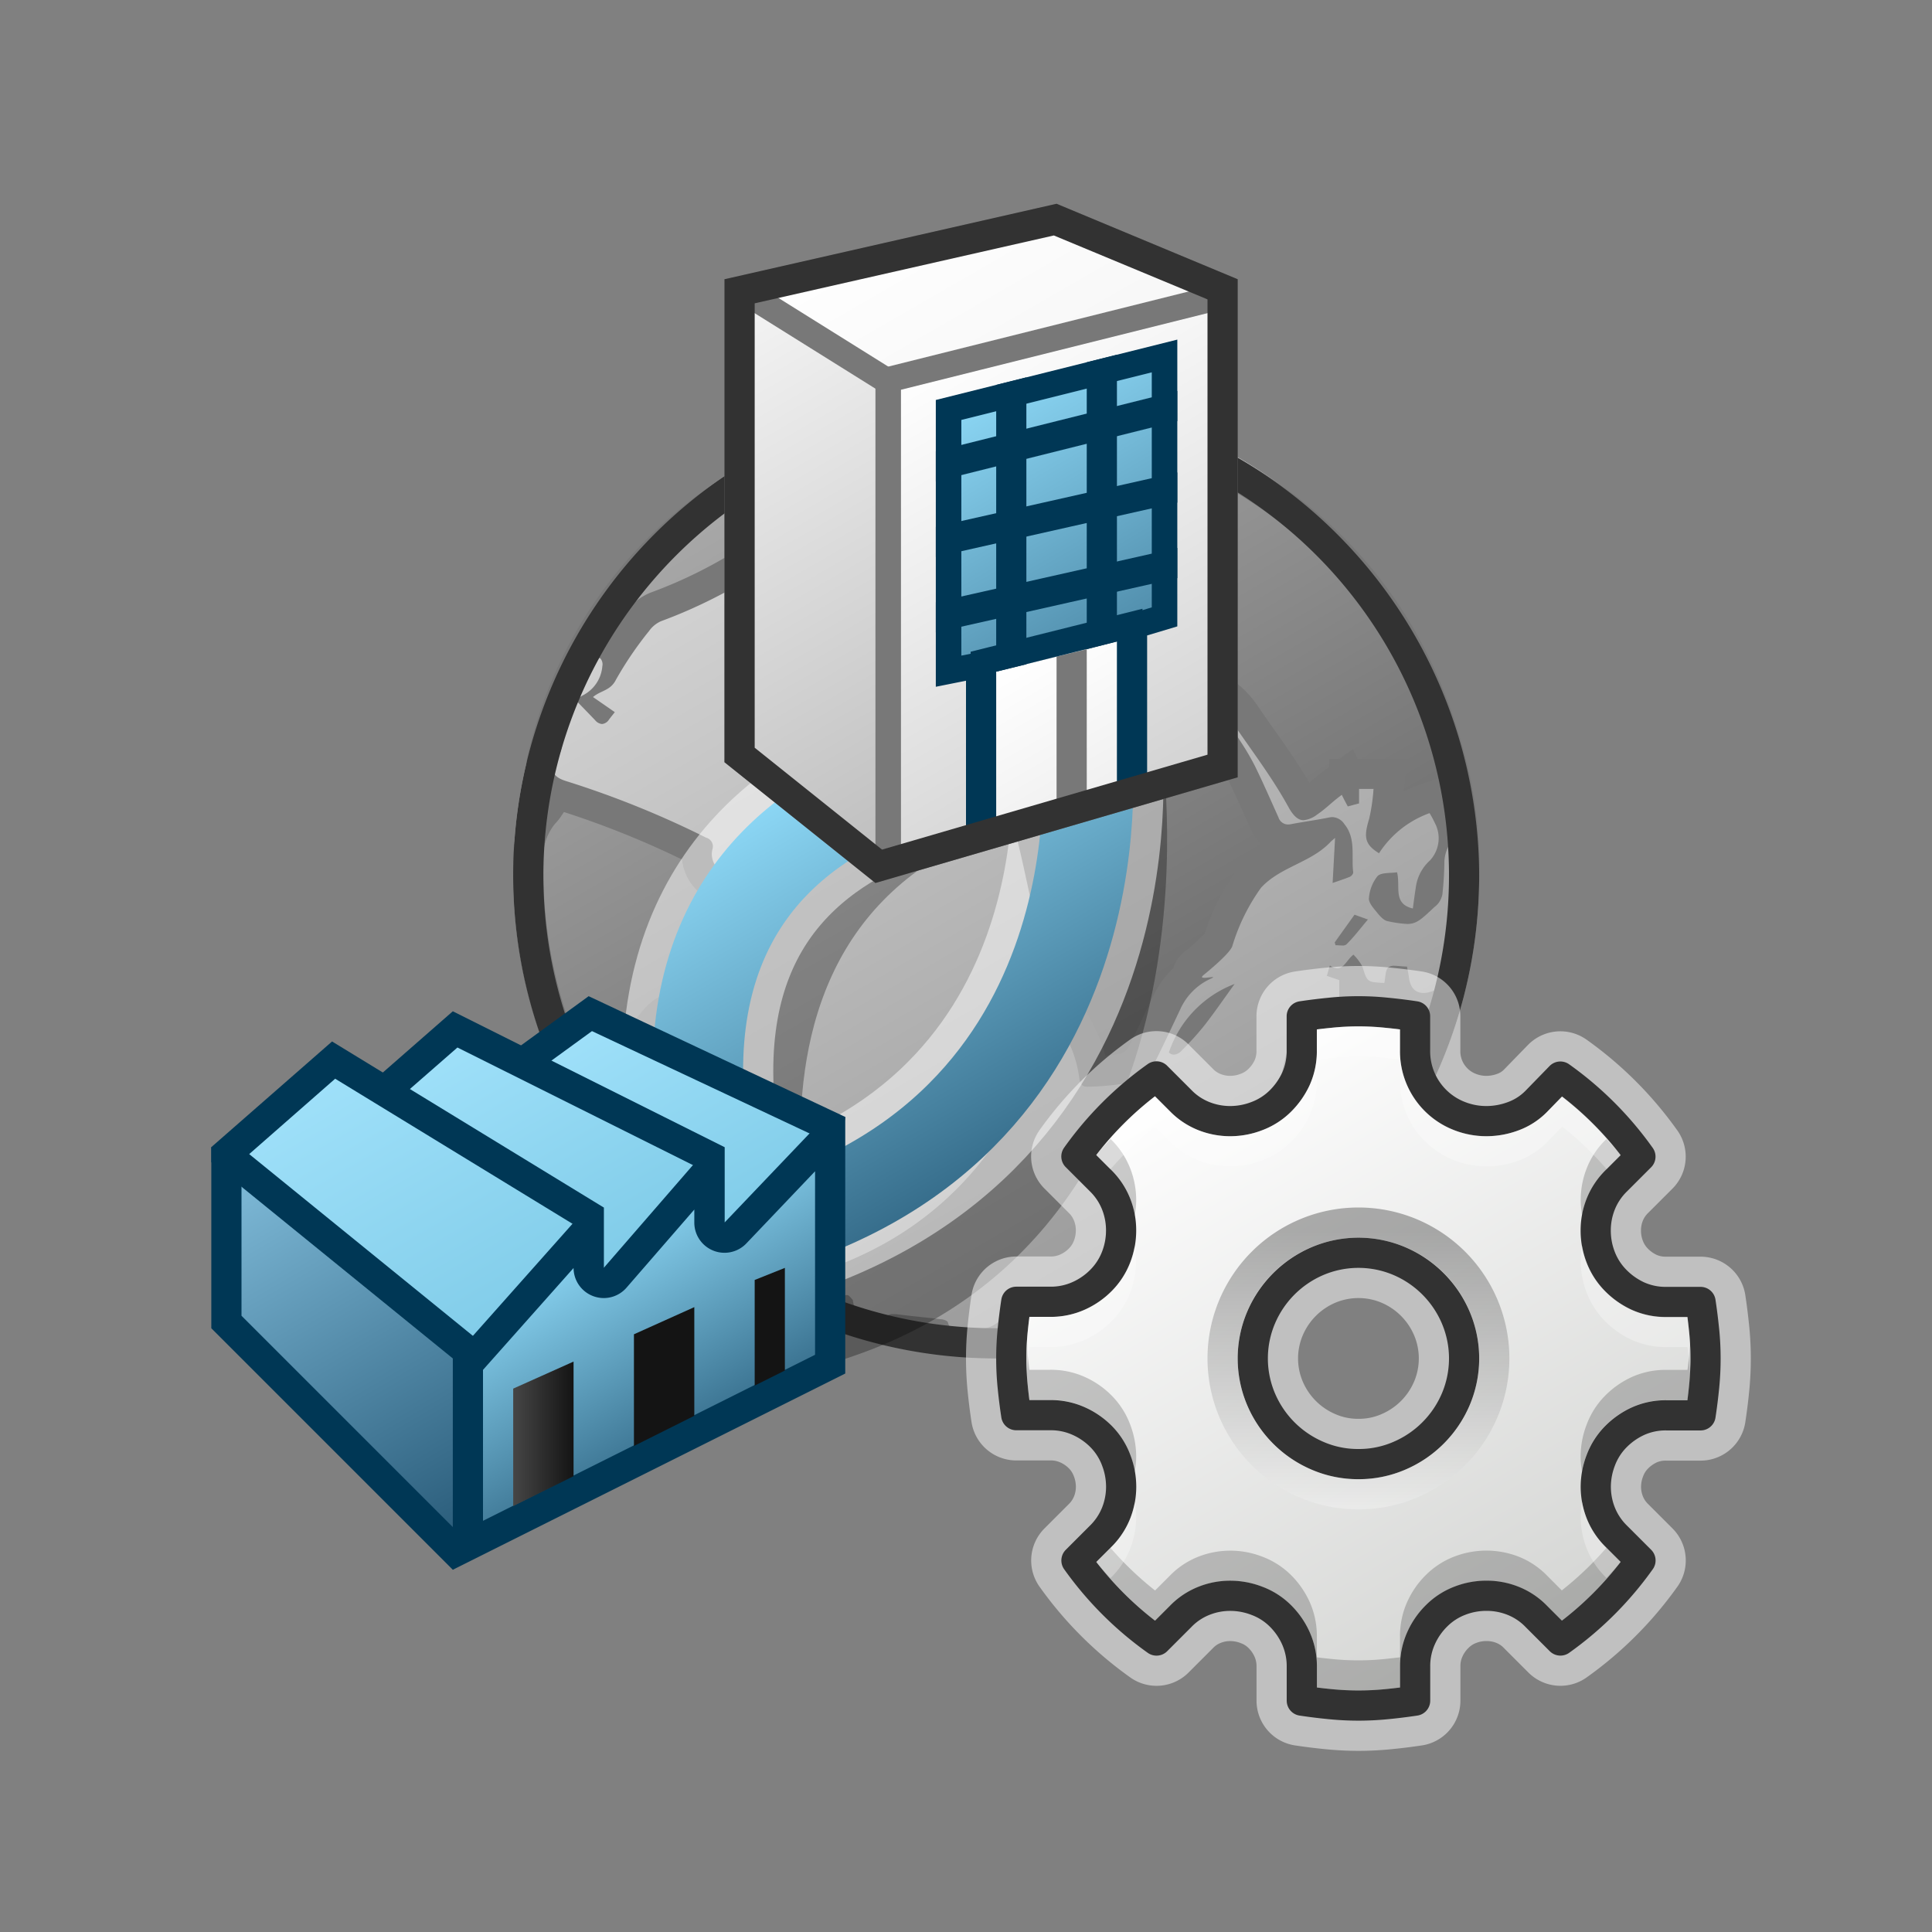 <svg xmlns="http://www.w3.org/2000/svg" xmlns:xlink="http://www.w3.org/1999/xlink" width="64" height="64" viewBox="0 0 64 64">
  <rect x="0" y="0" width="64" height="64" fill="#808080" stroke="none"/>
  <defs>
    <linearGradient id="a" x1="25" y1="15.158" x2="40.992" y2="42.856" gradientUnits="userSpaceOnUse">
      <stop offset="0" stop-color="#d7d7d7"/>
      <stop offset="1" stop-color="#969696"/>
    </linearGradient>
    <linearGradient id="b" x1="25.047" y1="15.125" x2="40.784" y2="42.382" gradientUnits="userSpaceOnUse">
      <stop offset="0" stop-color="#aaa"/>
      <stop offset="1" stop-color="#5a5a5a"/>
    </linearGradient>
    <linearGradient id="c" x1="26.126" y1="26.183" x2="33.196" y2="38.428" gradientUnits="userSpaceOnUse">
      <stop offset="0" stop-color="#8cd7f5"/>
      <stop offset="1" stop-color="#376e8c"/>
    </linearGradient>
    <linearGradient id="d" x1="24.588" y1="9.578" x2="34.015" y2="25.906" gradientUnits="userSpaceOnUse">
      <stop offset="0" stop-color="#f5f5f5"/>
      <stop offset="1" stop-color="#bebebe"/>
    </linearGradient>
    <linearGradient id="e" x1="30.533" y1="6.09" x2="37.844" y2="18.755" gradientUnits="userSpaceOnUse">
      <stop offset="0" stop-color="#fff"/>
      <stop offset="1" stop-color="#f0f0f0"/>
    </linearGradient>
    <linearGradient id="f" x1="30.723" y1="11.83" x2="39.076" y2="26.299" gradientUnits="userSpaceOnUse">
      <stop offset="0" stop-color="#fff"/>
      <stop offset="1" stop-color="#d2d2d2"/>
    </linearGradient>
    <linearGradient id="g" x1="33.634" y1="21.884" x2="36.279" y2="26.466" xlink:href="#e"/>
    <linearGradient id="h" x1="31.967" y1="13.267" x2="38.638" y2="24.822" xlink:href="#c"/>
    <linearGradient id="i" x1="34.465" y1="13.524" x2="35.535" y2="15.376" xlink:href="#c"/>
    <linearGradient id="j" x1="34.426" y1="16.055" x2="35.574" y2="18.045" xlink:href="#c"/>
    <linearGradient id="k" x1="34.426" y1="18.555" x2="35.574" y2="20.545" xlink:href="#c"/>
    <linearGradient id="l" x1="34.62" y1="13.371" x2="38.379" y2="19.881" xlink:href="#c"/>
    <linearGradient id="m" x1="31.621" y1="14.121" x2="35.38" y2="20.632" xlink:href="#c"/>
    <linearGradient id="n" x1="10.395" y1="36.77" x2="17.856" y2="49.692" gradientUnits="userSpaceOnUse">
      <stop offset="0" stop-color="#82bedc"/>
      <stop offset="1" stop-color="#285a78"/>
    </linearGradient>
    <linearGradient id="o" x1="18.677" y1="34.085" x2="24.765" y2="44.629" gradientUnits="userSpaceOnUse">
      <stop offset="0" stop-color="#a0e1fa"/>
      <stop offset="1" stop-color="#73c3e1"/>
    </linearGradient>
    <linearGradient id="p" x1="14.544" y1="34.405" x2="21.187" y2="45.912" xlink:href="#o"/>
    <linearGradient id="q" x1="11.09" y1="35.097" x2="18.762" y2="48.386" xlink:href="#o"/>
    <linearGradient id="r" x1="19.417" y1="40.842" x2="23.321" y2="47.604" xlink:href="#c"/>
    <linearGradient id="s" x1="17" y1="47.498" x2="19" y2="47.498" gradientUnits="userSpaceOnUse">
      <stop offset="0" stop-color="#464646"/>
      <stop offset="1" stop-color="#141414"/>
    </linearGradient>
    <linearGradient id="v" x1="39.283" y1="35.099" x2="50.717" y2="54.903" gradientUnits="userSpaceOnUse">
      <stop offset="0" stop-color="#fff"/>
      <stop offset="1" stop-color="#d4d5d3"/>
    </linearGradient>
    <linearGradient id="w" x1="45" y1="50" x2="45" y2="40.77" gradientUnits="userSpaceOnUse">
      <stop offset="0" stop-color="#fff"/>
      <stop offset="1"/>
    </linearGradient>
  </defs>
  <title>5305_X3DOPME_AP_AppIcon_r21x</title>
  <g>
    <path d="M17,29.02A16,16,0,1,1,32.981,45,16.046,16.046,0,0,1,17,29.02Z" fill="url(#a)"/>
    <g>
      <path d="M32.724,44.5a1.4,1.4,0,0,0,.623-.287.4.4,0,0,1,.244-.09l.087.348.054.007q-.408.023-.815.023Zm-1.486-.1a14.8,14.8,0,0,1-1.68-.3.736.736,0,0,0,.068-.069c.345.047.613.075.881.1l.524.057A.674.674,0,0,0,31.238,44.4ZM20.584,38.186A15.7,15.7,0,0,1,17.5,28.609a2.257,2.257,0,0,1,.542-1.684.96.96,0,0,0,.129-.164,3.531,3.531,0,0,0,.287-.463c.048.02.1.038.153.055A30.365,30.365,0,0,1,23.1,28.159a1.16,1.16,0,0,0,.66,1.194,11.125,11.125,0,0,1,1.354.9c.118.091.134.147.134.147a.6.6,0,0,1-.175.161l-.125.083a1.637,1.637,0,0,0-1.095,1.209l-.095.294c-.119.371-.237.742-.375,1.1a.631.631,0,0,1-.108.217c.009-.021-.057-.028-.2-.072a1.5,1.5,0,0,0-.454-.076,1.175,1.175,0,0,0-.892.416,9.037,9.037,0,0,0-1.667,2.821,1.03,1.03,0,0,0,.085.8C20.29,37.639,20.437,37.912,20.584,38.186Zm25.756-2.54-.79-.2c-.229-.058-.458-.116-.689-.167,0-.7,0-2.606,0-2.606.187.3.445.357.966.381l.412.018.051-.213a.928.928,0,0,0,.854.528,1.342,1.342,0,0,0,.436-.079c.1-.034.2-.069.293-.105l-.3.813c-.211.574-.422,1.147-.646,1.714a1.043,1.043,0,0,1-.635.333Zm-10.123-.159a4.089,4.089,0,0,0-.26-.934c-.157-.348-.334-.683-.512-1.018-.119-.224-.239-.45-.35-.678A.952.952,0,0,1,35,32.515c-.02-.263-.03-.527-.041-.79-.013-.317-.026-.634-.053-.95a2.358,2.358,0,0,0-.134-.567l-.061-.2-.032-.088-.345-1.564c-.043-.192-.357-1.512-.357-1.512l-.543.223a4.419,4.419,0,0,1-1.694.256l-.961-.012c-.469-.436-.861-.847-1.252-1.257l-.752-.786a.233.233,0,0,1-.092-.2,3.431,3.431,0,0,0-.039-.465,1.334,1.334,0,0,1-.018-.421,2.888,2.888,0,0,0,.112-1.08,7.29,7.29,0,0,1,.062-1.071,3.727,3.727,0,0,1,.791-.392,5.051,5.051,0,0,0,.953-.464,2.1,2.1,0,0,1,.242.062,1.5,1.5,0,0,0,.422.083h.24l.019-.018a.573.573,0,0,0,.138.017h.215l.074-.072a.749.749,0,0,0,.255-.118.857.857,0,0,0,.373-.542,1.982,1.982,0,0,0,.009-.371l0-.038.081-.015c.1-.018.213-.038.319-.067l.506-.138-.163-.5-.047-.164a2.258,2.258,0,0,0-.192-.515,6.8,6.8,0,0,0-.543-.835l.381-.147s-.231-1.063-.271-1.237c.223-.121.443-.244.664-.368.518-.29,1.036-.58,1.571-.831a1.84,1.84,0,0,1,.584-.1c.143-.011.288-.022.428-.044.12-.019.238-.05.373-.085l1.015-.248-.261-.286.135-.072c.2-.107.415-.224.639-.332a.6.6,0,0,0,.159.089c5.607,2.118,8.964,5.847,10.26,11.4.089.382.159.77.212,1.168l-.34.342c-.013-.035-.025-.071-.039-.106a2.185,2.185,0,0,0-.153-.3l-.258-.471-.4.142a3.668,3.668,0,0,0-1.372.854c0-.015.011-.031.016-.048a3.865,3.865,0,0,0,.13-.774c.009-.1.018-.2.032-.3l.075-.566H44.664l-.031-.063-.084.063h-.028v.02l-.561.428-.218.183a4.013,4.013,0,0,1-.384.305,1.5,1.5,0,0,1-.143.085c-.009-.026-.046-.077-.094-.165a22.264,22.264,0,0,0-1.353-2.086c-.174-.248-.348-.5-.519-.746a2.838,2.838,0,0,0-.612-.654l-2.39-1.847,1.786,2.7c.225.34.45.68.669,1.023a7.377,7.377,0,0,1,.427.734c.215.445.418.9.622,1.352l.144.321a.826.826,0,0,0,.772.528.993.993,0,0,0,.2-.019c.184-.035.372-.066.561-.1l.16-.027a4.153,4.153,0,0,1-.877.526,4.27,4.27,0,0,0-1.3.866A6.89,6.89,0,0,0,40.343,31.2h0a7.321,7.321,0,0,1-.789.716l-.271.223.032.2a2.55,2.55,0,0,0-.668.882l-.085.179c-.233.5-.465.991-.709,1.481a.954.954,0,0,1-.7.518,5.677,5.677,0,0,1-.866.084ZM18.03,24.9c.036-.133.074-.265.113-.395A.712.712,0,0,1,18.03,24.9Zm2.338-3.287a.622.622,0,0,0-.182-.207.677.677,0,0,0-.392-.117.835.835,0,0,0-.387.094A14.291,14.291,0,0,1,24.136,16.3c.322-.221,1.182-.736,1.534-.939.036-.02.071-.04.1-.06l-.436.514,1.734-.007c.129,0,.256,0,.381.013l.1,0a1.075,1.075,0,0,0,.421-.082l.09.182.374.648,2.857.3,0,.008c-.455.005-1.828.005-1.828.005H27.941l-.152-.275-.5.27a.873.873,0,0,0-.385.378,1.724,1.724,0,0,0-.134.515.729.729,0,0,1-.059.236h0a.826.826,0,0,1-.115.008l-.158,0a2.46,2.46,0,0,0-1.422.43,16.037,16.037,0,0,1-3.293,1.664,1.444,1.444,0,0,0-.612.493l-.262.352C20.685,21.165,20.521,21.382,20.368,21.608Zm10.258-7.2c.208-.215.431-.433.658-.64a.65.65,0,0,1,.459-.169l.055,0Q31.213,14.007,30.626,14.409Z" fill="url(#b)"/>
      <path d="M37.827,14.8c5.37,2.056,8.591,5.645,9.846,10.969l-.652.229a4.233,4.233,0,0,0-.526.227l.145-1.086H44.973l-.161-.324-.43.324h-.361v.271l-.17.128c-.072.055-.138.106-.207.161s-.153.127-.228.192l-.042.036c-.373-.634-.791-1.229-1.2-1.807-.172-.245-.345-.49-.516-.742a3.337,3.337,0,0,0-.717-.765l-4.777-3.692L39.5,23.952l.121.183c.222.335.446.672.662,1.012a7.156,7.156,0,0,1,.4.681c.213.443.415.892.616,1.341l.142.316a1.434,1.434,0,0,0,.455.578,3.728,3.728,0,0,0-.845.659,7.14,7.14,0,0,0-1.143,2.2,6.267,6.267,0,0,1-.662.6,1.116,1.116,0,0,0-.381.55,3.092,3.092,0,0,0-.667.935L38.1,33.2c-.23.49-.459.979-.7,1.459a.454.454,0,0,1-.353.254,3.25,3.25,0,0,1-.434.055,3.694,3.694,0,0,0-.208-.619c-.164-.365-.348-.711-.525-1.046-.117-.22-.233-.439-.342-.661a.479.479,0,0,1-.044-.158c-.019-.259-.029-.518-.04-.777-.013-.323-.027-.646-.053-.966a2.883,2.883,0,0,0-.157-.685c-.017-.05-.034-.1-.045-.139s-.029-.094-.048-.145l-.122-.558c-.07-.32-.14-.641-.211-.957-.043-.2-.091-.394-.141-.6L34.6,27.3l-.269-1.141-1.084.445a3.962,3.962,0,0,1-1.5.219c-.164,0-.329,0-.494-.006l-.3,0c-.359-.364-.711-.735-1.063-1.105-.233-.245-.467-.49-.707-.739-.006-.154-.025-.3-.041-.424-.009-.071-.022-.17-.025-.229a3.634,3.634,0,0,0,.123-1.2c0-.208.007-.547.025-.775a3.841,3.841,0,0,1,.51-.228,5.633,5.633,0,0,0,.851-.395l.021.006a1.933,1.933,0,0,0,.564.1,1.166,1.166,0,0,0,.205-.018,1.16,1.16,0,0,0,.191.017l.448-.006.129-.136a1.254,1.254,0,0,0,.273-.153,1.347,1.347,0,0,0,.563-.869c0-.023.006-.045.008-.067l.035-.009,1.012-.277-.325-1c-.015-.048-.028-.1-.042-.144a2.664,2.664,0,0,0-.236-.624c-.068-.122-.137-.24-.209-.354l.19-.074-.184-.838-.063-.29-.035-.162.335-.188c.529-.3,1.028-.575,1.542-.816a2,2,0,0,1,.41-.054c.158-.012.316-.025.471-.05a4.032,4.032,0,0,0,.42-.095l.182-.046,1.648-.4-.352-.383M27.071,16.3h.148l-.108.081h-.586l.222.264a1.124,1.124,0,0,0-.292.384,1.894,1.894,0,0,0-.152.484,2.923,2.923,0,0,0-1.571.514,15.5,15.5,0,0,1-3.2,1.612,1.959,1.959,0,0,0-.831.664q-.128.173-.258.344l-.146.2a14.16,14.16,0,0,1,4.118-4.139c.133-.09.372-.24.629-.4h1.371c.122,0,.241,0,.357,0l.3,0M18.683,26.9a29.978,29.978,0,0,1,3.911,1.573,1.658,1.658,0,0,0,.917,1.318,10.17,10.17,0,0,1,.874.555,2.294,2.294,0,0,0-1.012,1.36l-.1.3c-.093.289-.185.578-.287.863a1.9,1.9,0,0,0-.37-.038,1.658,1.658,0,0,0-1.262.579,9.1,9.1,0,0,0-1.589,2.557A15.358,15.358,0,0,1,18,28.61a1.79,1.79,0,0,1,.383-1.318,1.713,1.713,0,0,0,.224-.284c.025-.035.05-.072.076-.11m26.681,6.618a3.793,3.793,0,0,0,.443.042l.426.019a1.411,1.411,0,0,0,.855.313c-.161.436-.321.871-.489,1.306l-.567-.139-.338-.085-.331-.084q0-.684,0-1.372M33.98,13c.1.3.177.545.269.824l1.181-.314c-.523-.183-.959-.336-1.45-.51Zm-2.237.1a1.146,1.146,0,0,0-.8.3,13.983,13.983,0,0,0-1.162,1.2.711.711,0,0,0-.079.5c.03.21.105.316.228.316a.487.487,0,0,0,.254-.1c.875-.589,1.742-1.191,2.609-1.792a3.374,3.374,0,0,0,.328-.308c-.453-.034-.815-.043-1.168-.1a1.572,1.572,0,0,0-.214-.015Zm-2.612.516c-.09.116-.167.215-.242.314-.29.384-.577.768-.868,1.152a.543.543,0,0,1-.464.238l-.064,0c-.14-.011-.279-.014-.422-.014-.21,0-.425.007-.653.007.247-.291.5-.581.748-.877-.221-.015-.388-.024-.521-.024-.5,0-.54.122-1.225.514-.355.205-1.228.727-1.567.959A14.825,14.825,0,0,0,17.485,25c-.051.194-.092.352.135.5.539.351.536.409.166.943a1.15,1.15,0,0,1-.106.143A2.761,2.761,0,0,0,17,28.608a16.128,16.128,0,0,0,3.752,10.605c.252.307.312.432.411.432s.211-.1.535-.263c.015-.011.026-.029.064-.067-.054-.1-.1-.2-.154-.294-.34-.627-.688-1.255-1.019-1.89a.541.541,0,0,1-.062-.385A8.672,8.672,0,0,1,22.1,34.074a.673.673,0,0,1,.52-.249.977.977,0,0,1,.3.053,1.308,1.308,0,0,0,.383.074c.257,0,.4-.154.54-.518.176-.466.323-.946.477-1.422a1.163,1.163,0,0,1,.771-.887.944.944,0,0,0,.254-.144c.49-.33.535-.755.068-1.118A11.829,11.829,0,0,0,24,28.918a.672.672,0,0,1-.4-.786.3.3,0,0,0-.206-.382,31.25,31.25,0,0,0-4.64-1.875c-.407-.125-.552-.335-.322-.687a1.378,1.378,0,0,0,.153-1.131.511.511,0,0,1,.006-.206,4.523,4.523,0,0,1,.7-1.7,1.308,1.308,0,0,1,.335-.32.317.317,0,0,1,.164-.043.185.185,0,0,1,.1.025.3.3,0,0,1,.063.258,1.189,1.189,0,0,1-.636.958,1.705,1.705,0,0,0-.246.162c.223.231.433.447.642.665a.332.332,0,0,0,.23.128.308.308,0,0,0,.231-.148c.057-.075.117-.149.192-.245-.251-.175-.486-.337-.722-.5.253-.219.578-.209.757-.569a11.77,11.77,0,0,1,1.1-1.619.968.968,0,0,1,.389-.322,16.657,16.657,0,0,0,3.393-1.716,1.958,1.958,0,0,1,1.142-.344l.1,0h.059c.416,0,.6-.184.663-.627a1.524,1.524,0,0,1,.1-.426c.036-.079.149-.124.229-.184.048.086.1.168.143.256s.04.244.1.271a3.174,3.174,0,0,0,.748.248.114.114,0,0,0,.027,0,.476.476,0,0,0,.308-.172c.04-.049-.042-.2-.082-.3a1.034,1.034,0,0,0-.158-.2h1.243c.5,0,1,0,1.494-.006.09,0,.235-.039.264-.1.113-.256.192-.528.3-.839L28.748,16.1c-.09-.157-.154-.265-.25-.43l0,.01a.4.4,0,0,1,.016-.075,2.183,2.183,0,0,1,.839-1.1c.348-.278.347-.429.007-.72-.064-.055-.138-.1-.227-.164Zm8.592.065a.17.17,0,0,0-.067.013c-.371.172-.727.373-1.025.53l-.754-.529c-.219.495.17.639.419.911-.212.051-.367.1-.525.126a4.334,4.334,0,0,0-1.146.185c-.82.384-1.6.858-2.4,1.289a.25.25,0,0,0-.144.33c.078.32.143.643.212.958-.429.165-.576.282-.244.7a6.162,6.162,0,0,1,.55.834,3.314,3.314,0,0,1,.2.591c-.283.078-.591.071-.706.219s-.03.451-.063.681c-.012.079-.1.158-.175.212a.75.75,0,0,1-.226.072c0,.015-.007.021-.022.021-.064,0-.253-.121-.3-.121-.009,0-.014,0-.011.014.017.08-.018.108-.084.108-.152,0-.471-.149-.7-.149a.31.31,0,0,0-.168.041c-.775.508-1.144.432-1.906.965-.3.208-.122,2.007-.258,2.292s.011.727.009,1.1a.733.733,0,0,0,.232.544c.648.67,1.282,1.352,1.937,2.015a.663.663,0,0,0,.425.181c.321,0,.643.012.963.012a4.845,4.845,0,0,0,1.884-.294c.08.34.155.636.222.937.117.52.228,1.042.343,1.564.01.048.036.092.048.139a3.416,3.416,0,0,1,.171.645c.048.577.051,1.158.093,1.735a1.47,1.47,0,0,0,.143.526c.276.563.6,1.107.854,1.678a4.137,4.137,0,0,1,.253.984c.03.176.1.26.251.26l.03,0a8.727,8.727,0,0,0,1.223-.11A1.454,1.454,0,0,0,38.3,35.1c.274-.552.535-1.111.8-1.669a2.013,2.013,0,0,1,1.016-1.014c.083-.038.086-.049.051-.049-.051,0-.181.023-.267.023s-.12-.019-.028-.094c.19-.156.887-.729.953-.965a6.5,6.5,0,0,1,.953-1.93c.652-.7,1.651-.823,2.3-1.515.044-.047.1-.085.148-.131-.027.5-.053.976-.081,1.494.211-.075.395-.132.573-.206.05-.022.114-.1.109-.146-.069-.538.1-1.119-.294-1.6a.5.5,0,0,0-.392-.23.518.518,0,0,0-.107.011c-.42.085-.845.142-1.267.222a.536.536,0,0,1-.1.011.333.333,0,0,1-.316-.235c-.254-.563-.5-1.13-.772-1.686a8.173,8.173,0,0,0-.455-.783c-.259-.407-.527-.809-.793-1.211a2.409,2.409,0,0,1,.5.54c.628.924,1.312,1.815,1.847,2.791.175.32.333.442.505.442a.876.876,0,0,0,.447-.186c.227-.151.425-.343.638-.515.058-.046.117-.091.18-.139.07.141.131.26.2.384l.373-.1v-.48H45.5a6.279,6.279,0,0,1-.144.988c-.191.616-.144.853.326,1.143a3.336,3.336,0,0,1,1.674-1.329,3.3,3.3,0,0,1,.182.34,1.077,1.077,0,0,1-.171,1.229,1.46,1.46,0,0,0-.464.874c-.037.238-.069.477-.1.716-.679-.155-.4-.744-.525-1.2-.221.036-.519,0-.645.127a1.33,1.33,0,0,0-.285.728c-.019.129.12.3.222.423s.244.312.394.341a3.846,3.846,0,0,0,.651.093c.312,0,.46-.144.9-.558a.733.733,0,0,0,.145-.144.7.7,0,0,0,.121-.28,10.732,10.732,0,0,0,.066-1.089,1.24,1.24,0,0,1,.493-.926c.166.784.314,1.5.465,2.217a2.106,2.106,0,0,0,.2-.8,14.167,14.167,0,0,0-.341-3.455c-1.377-5.9-4.98-9.643-10.572-11.755a1.221,1.221,0,0,0-.361-.143Zm-4.83.861-.81.065.109.7h.641c.021-.262.04-.5.06-.763ZM44.871,30.3c-.222.308-.439.614-.658.92.011.03.018.063.028.092h.022c.063,0,.136.009.2.009a.2.2,0,0,0,.138-.036c.249-.244.458-.524.713-.825l-.444-.16Zm-.038,1.324c-.207.161-.307.453-.532.453a.446.446,0,0,1-.247-.094c-.041.141-.072.239-.1.344.151.051.276.095.412.14,0,1,0,1.982,0,2.962,0,.194.055.276.249.314.4.082.792.19,1.185.287-.041.361.034.484.309.534a.7.7,0,0,0,.124.011,1.433,1.433,0,0,0,1.165-.654c.363-.919.692-1.852,1.042-2.777a.592.592,0,0,0-.113-.64c-.3.113-.595.234-.9.338a.835.835,0,0,1-.274.051c-.273,0-.444-.183-.482-.524-.015-.122-.044-.241-.063-.35-.141,0-.287-.026-.408-.026a.337.337,0,0,0-.2.046c-.113.08-.1.344-.144.522-.578-.026-.564-.03-.722-.537a1.649,1.649,0,0,0-.3-.4Zm-3.935.971a3.668,3.668,0,0,0-2.176,2.268.219.219,0,0,0,.163.073.38.38,0,0,0,.259-.134,9.892,9.892,0,0,0,.747-.825c.345-.442.664-.908,1.007-1.382Zm1.827,2.26a.5.5,0,0,0-.1.012c-.058.242-.117.48-.174.719-.069.312-.093.645-.419.83a.239.239,0,0,0-.065.179c0,.195.018.389.031.608h.485a1.185,1.185,0,0,1,.364-1.126.326.326,0,0,0,.051-.192c0-.264-.006-.531,0-.8.006-.163-.049-.235-.174-.235ZM28.048,42.9a.344.344,0,0,0-.237.1,1.254,1.254,0,0,0-.2.355.359.359,0,0,1-.353.269.578.578,0,0,1-.1-.008,1.421,1.421,0,0,0-.217-.015c-.118,0-.237.009-.354.009A15.349,15.349,0,0,0,32.916,45a15.946,15.946,0,0,0,4.476-.659c-.406-.035-.812-.064-1.217-.107a.5.5,0,0,1-.313-.11,1.057,1.057,0,0,0-.784-.281c-.127.117-.21.256-.294.257h-.012a5.523,5.523,0,0,1-.692-.082c-.036-.145-.062-.257-.093-.374a2.591,2.591,0,0,0-.324-.024.954.954,0,0,0-.63.2.932.932,0,0,1-.606.2c-.036,0-.071,0-.107-.005-.078-.006-.155-.008-.232-.008-.1,0-.2,0-.3.006h-.1c-.131,0-.248-.022-.289-.21-.012-.049-.136-.094-.213-.1-.475-.058-.952-.1-1.426-.16a1.157,1.157,0,0,0-.152-.011.442.442,0,0,0-.373.171.286.286,0,0,1-.2.082l-.025,0c-.6-.075-.638-.116-.756-.688,0-.01,0-.025,0-.03-.061-.06-.118-.159-.186-.167Z" fill="#787878"/>
    </g>
    <path d="M33.02,14A15,15,0,1,1,18,29.02,15.017,15.017,0,0,1,33.02,14m0-1A16,16,0,1,0,49,29.02,16.046,16.046,0,0,0,33.02,13Z" fill="#323232"/>
  </g>
  <path d="M37,25s2.375,16.063-11,19C26,44,20.146,26.958,37,25Z" fill="none" stroke="#000" stroke-miterlimit="10" stroke-width="3" opacity="0.3"/>
  <path d="M24,41C19.125,24.313,36,25,36,25S37.375,38.063,24,41Z" fill="none" stroke="#fff" stroke-linejoin="round" stroke-width="5" opacity="0.5"/>
  <path d="M24,41C19.125,24.313,36,25,36,25S37.375,38.063,24,41Z" fill="none" stroke-miterlimit="10" stroke-width="3" stroke="url(#c)"/>
  <g>
    <g>
      <polygon points="24.423 25.047 24.423 9.673 33.738 9.673 35.577 13.35 35.577 25.004 29.04 28.74 24.423 25.047" fill="url(#d)"/>
      <path d="M33.477,10.1l1.677,3.354V24.759L29.08,28.23l-4.234-3.387V10.1h8.631M34,9.25H24v16l5,4,7-4v-12l-2-4Z" fill="#787878"/>
    </g>
    <g>
      <polygon points="36.168 16.856 24.508 9.568 34.962 7.192 40.545 9.519 39.633 17.722 36.168 16.856" fill="url(#e)"/>
      <path d="M34.924,7.635l5.165,2.152-.823,7.407-2.931-.732L25.6,9.754l9.322-2.119M35,6.75,24,9.25v.5l12,7.5,4,1,1-9-6-2.5Z" fill="#787878"/>
    </g>
    <g>
      <polygon points="29.423 12.581 40.577 9.792 40.577 25.433 29.423 28.686 29.423 12.581" fill="url(#f)"/>
      <path d="M40.154,10.334V25.115L29.846,28.122V12.911l10.308-2.577M41,9.25l-12,3v17l12-3.5V9.25Z" fill="#787878"/>
    </g>
    <g>
      <polygon points="33 22.25 33 27.25 37 26.05 37 21.25 33 22.25" fill="url(#g)"/>
      <polygon points="36 21.506 35 21.75 35 26.65 36 26.35 36 21.506 36 21.506" fill="#787878"/>
    </g>
    <g>
      <polygon points="32.423 22.034 31.423 22.234 31.423 13.581 38.577 11.792 38.577 20.435 37.577 20.735 37.577 25.435 37.423 25.481 37.423 20.708 32.577 21.919 32.577 26.935 32.423 26.981 32.423 22.034" fill="url(#h)"/>
      <path d="M38.154,12.334V20.12l-.308.093v-.047l-1.051.263-4,1-.641.16v.067l-.308.062V13.911l6.308-1.577M39,11.25l-8,2v9.5l1-.2v5l1-.3v-5l4-1v4.8l1-.3v-4.7l1-.3v-9.5Z" fill="#003755"/>
    </g>
    <g>
      <g>
        <polygon points="31.423 15.281 38.577 13.492 38.577 13.62 31.423 15.408 31.423 15.281" fill="url(#i)"/>
        <polygon points="39 12.95 31 14.95 31 15.95 39 13.95 39 12.95 39 12.95" fill="#003755"/>
      </g>
      <g>
        <polygon points="31.423 17.789 38.577 16.179 38.577 16.312 31.423 17.921 31.423 17.789" fill="url(#j)"/>
        <polygon points="39 15.65 31 17.45 31 18.45 39 16.65 39 15.65 39 15.65" fill="#003755"/>
      </g>
      <g>
        <polygon points="31.423 20.289 38.577 18.679 38.577 18.812 31.423 20.421 31.423 20.289" fill="url(#k)"/>
        <polygon points="39 18.15 31 19.95 31 20.95 39 19.15 39 18.15 39 18.15" fill="#003755"/>
      </g>
    </g>
    <g>
      <polygon points="36.423 12.33 36.577 12.292 36.577 20.921 36.423 20.96 36.423 12.33" fill="url(#l)"/>
      <polygon points="37 11.75 36 12 36 21.506 37 21.25 37 11.75 37 11.75" fill="#003755"/>
    </g>
    <g>
      <polygon points="33.423 13.081 33.577 13.042 33.577 21.673 33.423 21.71 33.423 13.081" fill="url(#m)"/>
      <polygon points="34 12.5 33 12.75 33 22.25 34 22.005 34 12.5 34 12.5" fill="#003755"/>
    </g>
    <path d="M34.91,7.8,40,9.917V25L29.219,28.144,25,24.769V10.048L34.91,7.8M35,6.75,24,9.25v16l5,4,12-3.5V9.25l-6-2.5Z" fill="#323232"/>
  </g>
  <g>
    <g>
      <polygon points="7.5 43.793 7.5 38.441 14.847 37.523 20.5 42.234 20.5 46.766 15.031 51.323 7.5 43.793" fill="url(#n)"/>
      <path d="M14.693,38.046,20,42.468v4.064l-4.939,4.115L8,43.586v-4.7l6.693-.837M15,37,7,38v6l8,8,6-5V42l-6-5Z" fill="#003755"/>
    </g>
    <g>
      <polygon points="14.5 38.84 14.5 37.255 19.555 33.578 27.453 37.295 26.553 43.597 19.209 45.433 14.5 38.84" fill="url(#o)"/>
      <path d="M19.61,34.157l7.3,3.433-.8,5.6-6.687,1.672L15,38.68V37.509l4.61-3.352M19.5,33,14,37v2l5,7,8-2,1-7-8.5-4Z" fill="#003755"/>
    </g>
    <g>
      <polygon points="11.5 40.743 11.5 37.227 15.077 34.098 23.5 38.309 23.5 44.576 18.122 45.473 11.5 40.743" fill="url(#p)"/>
      <path d="M15.153,34.7,23,38.618v5.535l-4.756.793L12,40.485V37.454L15.153,34.7M15,33.5,11,37v4l7,5,6-1V38l-9-4.5Z" fill="#003755"/>
    </g>
    <g>
      <polygon points="15.313 44.609 7.5 38.262 7.5 38.227 11.053 35.118 19.5 40.28 19.5 47.96 15.313 44.609" fill="url(#q)"/>
      <path d="M11.106,35.736,19,40.561v6.358l-3.369-2.695L8.255,38.231l2.851-2.5M11,34.5,7,38v.5L15,45l5,4V40l-9-5.5Z" fill="#003755"/>
    </g>
    <g>
      <path d="M15.5,45.19,19.31,40.9l.19-.1V42a.5.5,0,0,0,.325.469A.529.529,0,0,0,20,42.5a.5.5,0,0,0,.377-.172l2.941-3.39.182-.1V40.5a.5.5,0,0,0,.314.464A.508.508,0,0,0,24,41a.5.5,0,0,0,.362-.155l2.917-3.059.221-.078v7.483l-12,6Z" fill="url(#r)"/>
      <path d="M27,38.8v6.079l-11,5.5v-5l3-3.375a1,1,0,0,0,.65.932A1.015,1.015,0,0,0,20,43a1,1,0,0,0,.755-.345L23,40.068V40.5a1,1,0,0,0,.628.928A.988.988,0,0,0,24,41.5a1,1,0,0,0,.724-.31L27,38.8M28,37l-1,.354L24,40.5V38l-1,.542L20,42V40l-1,.5L15,45v7l13-6.5V37Z" fill="#003755"/>
    </g>
    <polygon points="19 48.9 17 49.892 17 46 19 45.104 19 48.9" fill="url(#s)"/>
    <polygon points="23 46.9 21 47.9 21 44.2 23 43.3 23 46.9" fill="url(#s)"/>
    <polygon points="26 45.4 25 45.9 25 42.4 26 42 26 45.4" fill="url(#s)"/>
  </g>
  <g>
    <g>
      <path d="M52.862,49.249a2.368,2.368,0,0,0,.165.868,2.249,2.249,0,0,0,.516.775l.8.8a11.242,11.242,0,0,1-2.652,2.652l-.8-.8a2.193,2.193,0,0,0-.774-.517,2.344,2.344,0,0,0-.868-.165,2.407,2.407,0,0,0-.892.165,2.2,2.2,0,0,0-.751.481,2.436,2.436,0,0,0-.528.751,2.249,2.249,0,0,0-.2.95v1.127c-.312.047-.626.086-.938.116a9.4,9.4,0,0,1-1.878,0q-.47-.045-.938-.116V55.21a2.265,2.265,0,0,0-.2-.95,2.453,2.453,0,0,0-.528-.751,2.178,2.178,0,0,0-.763-.481,2.437,2.437,0,0,0-.88-.165,2.34,2.34,0,0,0-.868.165,2.193,2.193,0,0,0-.774.517l-.8.8a11.242,11.242,0,0,1-2.652-2.652l.8-.8a2.249,2.249,0,0,0,.516-.775,2.368,2.368,0,0,0,.165-.868,2.459,2.459,0,0,0-.165-.88,2.212,2.212,0,0,0-.481-.764,2.445,2.445,0,0,0-.751-.527,2.249,2.249,0,0,0-.95-.2H33.665q-.072-.471-.118-.939a9.4,9.4,0,0,1,0-1.878q.047-.468.118-.939h1.126a2.249,2.249,0,0,0,.95-.2,2.448,2.448,0,0,0,.751-.528,2.229,2.229,0,0,0,.481-.752,2.422,2.422,0,0,0,.165-.891,2.356,2.356,0,0,0-.165-.868,2.239,2.239,0,0,0-.516-.775l-.8-.8a11.242,11.242,0,0,1,2.652-2.652l.8.8a2.207,2.207,0,0,0,.774.517,2.36,2.36,0,0,0,.868.165,2.459,2.459,0,0,0,.88-.165,2.208,2.208,0,0,0,.763-.481,2.524,2.524,0,0,0,.528-.739,2.242,2.242,0,0,0,.2-.962V33.665q.468-.07.938-.116a9.022,9.022,0,0,1,1.878,0c.312.03.626.069.938.116v1.127a2.3,2.3,0,0,0,1.479,2.182,2.428,2.428,0,0,0,.892.165,2.536,2.536,0,0,0,.856-.154,2.067,2.067,0,0,0,.786-.5l.8-.822a11.242,11.242,0,0,1,2.652,2.652l-.8.8a2.239,2.239,0,0,0-.516.775,2.356,2.356,0,0,0-.165.868,2.422,2.422,0,0,0,.165.891,2.229,2.229,0,0,0,.481.752,2.505,2.505,0,0,0,.739.528,2.224,2.224,0,0,0,.962.2h1.126c.048.314.086.627.118.939s.047.625.047.938-.016.627-.047.94-.07.625-.118.939H55.209a2.224,2.224,0,0,0-.962.2,2.5,2.5,0,0,0-.739.527,2.212,2.212,0,0,0-.481.764A2.459,2.459,0,0,0,52.862,49.249ZM45,48.5a3.358,3.358,0,0,0,1.359-.278,3.545,3.545,0,0,0,1.863-1.863,3.461,3.461,0,0,0,0-2.718,3.542,3.542,0,0,0-1.863-1.864,3.472,3.472,0,0,0-2.718,0,3.542,3.542,0,0,0-1.863,1.864,3.461,3.461,0,0,0,0,2.718,3.545,3.545,0,0,0,1.863,1.863A3.358,3.358,0,0,0,45,48.5Z" fill="#fff" stroke="#fff" stroke-linejoin="round" stroke-width="3" opacity="0.5"/>
      <path d="M52.862,49.249a2.368,2.368,0,0,0,.165.868,2.249,2.249,0,0,0,.516.775l.8.8a11.242,11.242,0,0,1-2.652,2.652l-.8-.8a2.193,2.193,0,0,0-.774-.517,2.344,2.344,0,0,0-.868-.165,2.407,2.407,0,0,0-.892.165,2.2,2.2,0,0,0-.751.481,2.436,2.436,0,0,0-.528.751,2.249,2.249,0,0,0-.2.95v1.127c-.312.047-.626.086-.938.116a9.4,9.4,0,0,1-1.878,0q-.47-.045-.938-.116V55.21a2.265,2.265,0,0,0-.2-.95,2.453,2.453,0,0,0-.528-.751,2.178,2.178,0,0,0-.763-.481,2.437,2.437,0,0,0-.88-.165,2.34,2.34,0,0,0-.868.165,2.193,2.193,0,0,0-.774.517l-.8.8a11.242,11.242,0,0,1-2.652-2.652l.8-.8a2.249,2.249,0,0,0,.516-.775,2.368,2.368,0,0,0,.165-.868,2.459,2.459,0,0,0-.165-.88,2.212,2.212,0,0,0-.481-.764,2.445,2.445,0,0,0-.751-.527,2.249,2.249,0,0,0-.95-.2H33.665q-.072-.471-.118-.939a9.4,9.4,0,0,1,0-1.878q.047-.468.118-.939h1.126a2.249,2.249,0,0,0,.95-.2,2.448,2.448,0,0,0,.751-.528,2.229,2.229,0,0,0,.481-.752,2.422,2.422,0,0,0,.165-.891,2.356,2.356,0,0,0-.165-.868,2.239,2.239,0,0,0-.516-.775l-.8-.8a11.242,11.242,0,0,1,2.652-2.652l.8.8a2.207,2.207,0,0,0,.774.517,2.36,2.36,0,0,0,.868.165,2.459,2.459,0,0,0,.88-.165,2.208,2.208,0,0,0,.763-.481,2.524,2.524,0,0,0,.528-.739,2.242,2.242,0,0,0,.2-.962V33.665q.468-.07.938-.116a9.022,9.022,0,0,1,1.878,0c.312.03.626.069.938.116v1.127a2.3,2.3,0,0,0,1.479,2.182,2.428,2.428,0,0,0,.892.165,2.536,2.536,0,0,0,.856-.154,2.067,2.067,0,0,0,.786-.5l.8-.822a11.242,11.242,0,0,1,2.652,2.652l-.8.8a2.239,2.239,0,0,0-.516.775,2.356,2.356,0,0,0-.165.868,2.422,2.422,0,0,0,.165.891,2.229,2.229,0,0,0,.481.752,2.505,2.505,0,0,0,.739.528,2.224,2.224,0,0,0,.962.2h1.126c.048.314.086.627.118.939s.047.625.047.938-.016.627-.047.94-.07.625-.118.939H55.209a2.224,2.224,0,0,0-.962.2,2.5,2.5,0,0,0-.739.527,2.212,2.212,0,0,0-.481.764A2.459,2.459,0,0,0,52.862,49.249ZM45,48.5a3.358,3.358,0,0,0,1.359-.278,3.545,3.545,0,0,0,1.863-1.863,3.461,3.461,0,0,0,0-2.718,3.542,3.542,0,0,0-1.863-1.864,3.472,3.472,0,0,0-2.718,0,3.542,3.542,0,0,0-1.863,1.864,3.461,3.461,0,0,0,0,2.718,3.545,3.545,0,0,0,1.863,1.863A3.358,3.358,0,0,0,45,48.5Z" stroke="#323232" stroke-linejoin="round" fill="url(#v)"/>
    </g>
    <g opacity="0.2">
      <path d="M37.438,39.7a2.906,2.906,0,0,1,.153.558,2.944,2.944,0,0,0,.047-.508,2.887,2.887,0,0,0-.2-1.05,2.737,2.737,0,0,0-.627-.947l-.025-.025c-.157.177-.324.345-.469.533l.494.492A2.737,2.737,0,0,1,37.438,39.7Z"/>
      <path d="M52.563,38.7a2.855,2.855,0,0,0-.2,1.052,2.956,2.956,0,0,0,.047.509,2.828,2.828,0,0,1,.154-.561,2.71,2.71,0,0,1,.625-.944l.495-.493c-.145-.188-.312-.356-.469-.533l-.026.026A2.71,2.71,0,0,0,52.563,38.7Z"/>
      <path d="M55.956,44.89c-.017.163-.035.326-.056.489h-.691a2.716,2.716,0,0,0-1.176.247,3,3,0,0,0-.886.633,2.7,2.7,0,0,0-.587.932,2.973,2.973,0,0,0-.2,1.058,2.855,2.855,0,0,0,.047.5,3.007,3.007,0,0,1,.151-.555,2.7,2.7,0,0,1,.587-.932,3,3,0,0,1,.886-.633,2.716,2.716,0,0,1,1.176-.247H55.9c.021-.163.039-.326.056-.489.029-.3.044-.592.044-.89,0-.167-.015-.333-.025-.5C55.968,44.63,55.969,44.76,55.956,44.89Z"/>
      <path d="M37.44,48.192a3.1,3.1,0,0,1,.151.554,2.864,2.864,0,0,0,.047-.5,3,3,0,0,0-.2-1.057,2.715,2.715,0,0,0-.587-.933,2.94,2.94,0,0,0-.9-.635,2.737,2.737,0,0,0-1.159-.245H34.1c-.021-.163-.039-.327-.056-.491-.013-.129-.012-.259-.019-.388-.009.167-.025.334-.025.5a8.771,8.771,0,0,0,.044.888c.017.164.035.328.056.491h.691a2.737,2.737,0,0,1,1.159.245,2.94,2.94,0,0,1,.9.635A2.715,2.715,0,0,1,37.44,48.192Z"/>
      <path d="M51.737,52.684l-.491-.492a2.7,2.7,0,0,0-.947-.629,2.952,2.952,0,0,0-2.122,0,2.72,2.72,0,0,0-.918.586,2.964,2.964,0,0,0-.636.9,2.747,2.747,0,0,0-.246,1.159V54.9c-.163.021-.326.038-.489.055a8.531,8.531,0,0,1-1.779,0c-.162-.016-.324-.033-.486-.054V54.21a2.764,2.764,0,0,0-.246-1.159,2.986,2.986,0,0,0-.636-.9,2.691,2.691,0,0,0-.93-.586,2.912,2.912,0,0,0-2.107,0,2.688,2.688,0,0,0-.948.629l-.493.493a10.786,10.786,0,0,1-1.477-1.413l-.469.467a10.8,10.8,0,0,0,1.946,1.946l.493-.493a2.688,2.688,0,0,1,.948-.629,2.912,2.912,0,0,1,2.107,0,2.691,2.691,0,0,1,.93.586,2.986,2.986,0,0,1,.636.9,2.764,2.764,0,0,1,.246,1.159V55.9c.162.021.324.038.486.054a8.531,8.531,0,0,0,1.779,0c.163-.017.326-.034.489-.055V55.21a2.747,2.747,0,0,1,.246-1.159,2.964,2.964,0,0,1,.636-.9,2.72,2.72,0,0,1,.918-.586,2.952,2.952,0,0,1,2.122,0,2.7,2.7,0,0,1,.947.629l.491.492a10.8,10.8,0,0,0,1.946-1.946l-.469-.467A10.786,10.786,0,0,1,51.737,52.684Z"/>
    </g>
    <g opacity="0.3">
      <path d="M52.561,41.822a2.79,2.79,0,0,1-.152-.56,2.769,2.769,0,0,0-.047.491,2.905,2.905,0,0,0,.2,1.069,2.7,2.7,0,0,0,.586.921,3,3,0,0,0,.886.633,2.735,2.735,0,0,0,1.176.247H55.9c.021.163.039.326.056.489.013.13.012.259.019.389.01-.167.025-.333.025-.5q0-.444-.044-.888c-.017-.163-.035-.326-.056-.489h-.691a2.735,2.735,0,0,1-1.176-.247,3,3,0,0,1-.886-.633A2.7,2.7,0,0,1,52.561,41.822Z" fill="#fff"/>
      <path d="M38.263,37.318l.491.492a2.7,2.7,0,0,0,.947.629,2.92,2.92,0,0,0,2.106,0,2.706,2.706,0,0,0,.935-.589,3.034,3.034,0,0,0,.633-.885,2.732,2.732,0,0,0,.248-1.177V35.1c.162-.021.325-.039.49-.055a8.531,8.531,0,0,1,1.779,0c.162.015.323.033.485.054v.69a2.806,2.806,0,0,0,1.8,2.648,2.99,2.99,0,0,0,2.1.018,2.593,2.593,0,0,0,.979-.627l.493-.508a10.779,10.779,0,0,1,1.472,1.409l.469-.467a10.781,10.781,0,0,0-1.941-1.942l-.493.508a2.593,2.593,0,0,1-.979.627,2.99,2.99,0,0,1-2.1-.018,2.8,2.8,0,0,1-1.8-2.648V34.1c-.162-.021-.323-.039-.485-.054a8.531,8.531,0,0,0-1.779,0c-.165.016-.328.034-.49.055v.69a2.732,2.732,0,0,1-.248,1.177,3.034,3.034,0,0,1-.633.885,2.706,2.706,0,0,1-.935.589,2.92,2.92,0,0,1-2.106,0,2.7,2.7,0,0,1-.947-.629l-.491-.492a10.8,10.8,0,0,0-1.946,1.946l.469.467A10.786,10.786,0,0,1,38.263,37.318Z" fill="#fff"/>
      <path d="M52.561,50.3a2.888,2.888,0,0,1-.152-.551,2.942,2.942,0,0,0-.047.5,2.881,2.881,0,0,0,.2,1.048,2.724,2.724,0,0,0,.628.949l.025.025c.157-.177.324-.345.469-.533l-.494-.492A2.724,2.724,0,0,1,52.561,50.3Z" fill="#fff"/>
      <path d="M37.438,51.3a2.9,2.9,0,0,0,.2-1.049,2.942,2.942,0,0,0-.047-.5,2.963,2.963,0,0,1-.153.552,2.73,2.73,0,0,1-.626.947l-.495.493c.145.188.312.356.469.533l.026-.026A2.73,2.73,0,0,0,37.438,51.3Z" fill="#fff"/>
      <path d="M34.044,45.112c.017-.163.035-.326.056-.489h.691a2.756,2.756,0,0,0,1.159-.245,2.94,2.94,0,0,0,.9-.635,2.739,2.739,0,0,0,.585-.918,2.94,2.94,0,0,0,.2-1.072,2.8,2.8,0,0,0-.047-.492,2.885,2.885,0,0,1-.153.564,2.739,2.739,0,0,1-.585.918,2.94,2.94,0,0,1-.9.635,2.756,2.756,0,0,1-1.159.245H34.1c-.021.163-.039.326-.056.489A8.829,8.829,0,0,0,34,45c0,.167.016.333.025.5C34.032,45.371,34.031,45.242,34.044,45.112Z" fill="#fff"/>
    </g>
    <path d="M45,40a5,5,0,1,0,5,5A5,5,0,0,0,45,40Zm0,9a4,4,0,1,1,4-4A4,4,0,0,1,45,49Z" opacity="0.3" fill="url(#w)"/>
  </g>
</svg>
